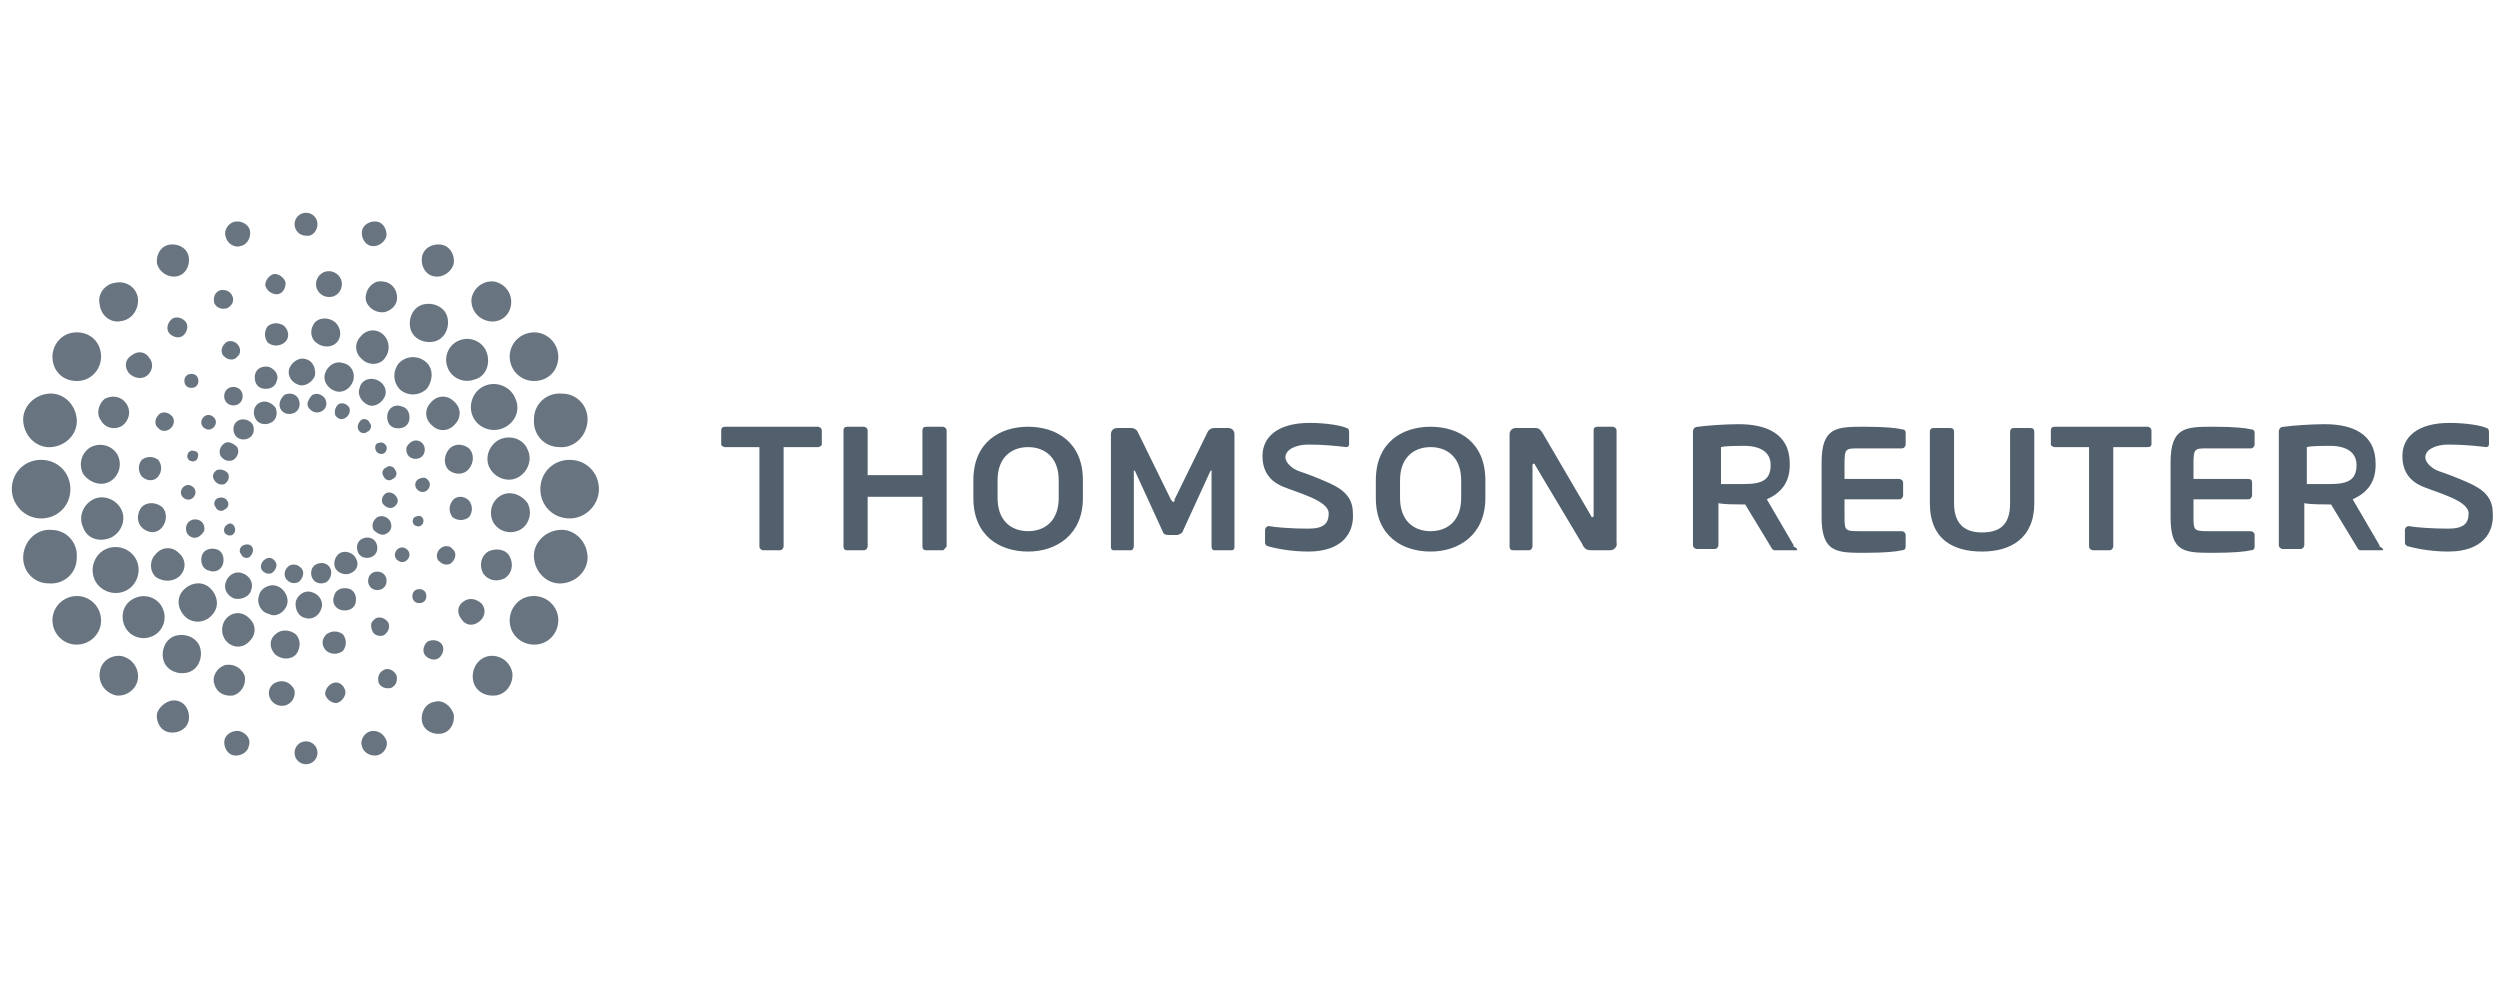 <svg width="141" height="56" viewBox="0 0 141 56" fill="none" xmlns="http://www.w3.org/2000/svg">
<g clip-path="url(#clip0_732_23601)">
<g clip-path="url(#clip1_732_23601)">
<path d="M46.135 25.217H44.196V30.82C44.196 30.892 44.124 31.036 43.98 31.036H43.046C42.974 31.036 42.831 30.964 42.831 30.82V25.217H40.891C40.819 25.217 40.676 25.145 40.676 25.074V24.284C40.676 24.14 40.748 24.068 40.891 24.068H46.135C46.207 24.068 46.35 24.14 46.35 24.284V25.074C46.35 25.145 46.207 25.217 46.135 25.217ZM53.175 31.036H52.241C52.097 31.036 52.025 30.964 52.025 30.82V28.019H48.936V30.82C48.936 30.892 48.865 31.036 48.721 31.036H47.787C47.644 31.036 47.572 30.964 47.572 30.82V24.284C47.572 24.14 47.644 24.068 47.787 24.068H48.721C48.793 24.068 48.936 24.14 48.936 24.284V26.798H52.025V24.284C52.025 24.14 52.097 24.068 52.241 24.068H53.175C53.246 24.068 53.39 24.14 53.39 24.284V30.82C53.318 30.892 53.246 31.036 53.175 31.036ZM57.987 31.108C56.407 31.108 54.898 30.246 54.898 28.091V27.085C54.898 24.93 56.407 24.068 57.987 24.068C59.568 24.068 61.076 24.93 61.076 27.085V28.091C61.076 30.174 59.568 31.108 57.987 31.108ZM59.711 27.085C59.711 25.792 58.921 25.217 57.987 25.217C57.053 25.217 56.263 25.792 56.263 27.085V28.091C56.263 29.384 57.053 29.958 57.987 29.958C58.921 29.958 59.711 29.384 59.711 28.091V27.085ZM69.48 31.036H68.475C68.403 31.036 68.331 30.964 68.331 30.82V26.582C68.331 26.51 68.331 26.51 68.331 26.51C68.331 26.51 68.331 26.51 68.259 26.582L66.679 30.03C66.607 30.102 66.463 30.174 66.391 30.174H65.889C65.745 30.174 65.601 30.102 65.601 30.03L64.021 26.582L63.949 26.51C63.949 26.51 63.949 26.51 63.949 26.582V30.82C63.949 30.892 63.877 31.036 63.806 31.036H62.8C62.728 31.036 62.656 30.964 62.656 30.892V24.499C62.656 24.284 62.8 24.14 63.015 24.14H63.806C63.949 24.14 64.093 24.212 64.165 24.355L66.032 28.162C66.104 28.234 66.104 28.306 66.176 28.306C66.248 28.306 66.248 28.234 66.248 28.162L68.115 24.355C68.187 24.212 68.331 24.14 68.475 24.14H69.265C69.48 24.14 69.624 24.284 69.624 24.499V30.892C69.624 30.964 69.552 31.036 69.48 31.036ZM90.814 31.036H89.809C89.593 31.036 89.378 31.036 89.234 30.677L86.576 26.223C86.576 26.151 86.504 26.151 86.504 26.151C86.504 26.151 86.433 26.151 86.433 26.223V30.82C86.433 30.892 86.361 31.036 86.217 31.036H85.355C85.211 31.036 85.14 30.964 85.14 30.82V24.499C85.14 24.284 85.283 24.14 85.499 24.14H86.576C86.792 24.14 86.864 24.212 87.007 24.427L89.737 29.096C89.737 29.168 89.809 29.168 89.809 29.168C89.809 29.168 89.88 29.168 89.88 29.096V24.284C89.88 24.14 89.952 24.068 90.096 24.068H90.958C91.03 24.068 91.174 24.14 91.174 24.284V30.605C91.245 30.82 91.03 31.036 90.814 31.036ZM73.79 31.108C72.928 31.108 72.066 30.964 71.563 30.82C71.492 30.82 71.348 30.748 71.348 30.605V29.886C71.348 29.815 71.42 29.671 71.563 29.671C71.923 29.743 72.856 29.815 73.79 29.815C74.652 29.815 74.939 29.527 74.939 28.953C74.939 28.234 73.216 27.803 72.354 27.444C71.492 27.085 71.204 26.439 71.204 25.72C71.204 24.643 72.066 23.852 73.862 23.852C74.796 23.852 75.658 23.996 75.945 24.14C76.017 24.14 76.089 24.212 76.089 24.355V25.074C76.089 25.145 76.017 25.217 75.945 25.217C75.299 25.145 74.652 25.074 73.79 25.074C73.072 25.074 72.497 25.361 72.497 25.792C72.497 26.079 72.856 26.439 73.287 26.582C73.718 26.726 74.293 26.941 74.939 27.229C75.73 27.588 76.304 28.019 76.304 28.953C76.376 30.03 75.73 31.108 73.79 31.108ZM80.686 31.108C79.106 31.108 77.597 30.246 77.597 28.091V27.085C77.597 24.93 79.106 24.068 80.686 24.068C82.266 24.068 83.775 24.93 83.775 27.085V28.091C83.775 30.174 82.266 31.108 80.686 31.108ZM82.41 27.085C82.41 25.792 81.62 25.217 80.686 25.217C79.752 25.217 78.962 25.792 78.962 27.085V28.091C78.962 29.384 79.752 29.958 80.686 29.958C81.62 29.958 82.41 29.384 82.41 28.091V27.085ZM101.302 31.036H100.081C100.009 31.036 99.937 30.964 99.865 30.82L98.428 28.45H98.213C97.926 28.45 97.207 28.45 96.92 28.378V30.748C96.92 30.82 96.848 30.964 96.704 30.964H95.699C95.627 30.964 95.483 30.892 95.483 30.748V24.355C95.483 24.14 95.627 24.068 95.771 24.068C96.273 23.996 97.351 23.924 98.069 23.924C99.578 23.924 100.943 24.427 100.943 26.151V26.223C100.943 27.229 100.44 27.803 99.65 28.162L101.158 30.748V30.82C101.445 30.964 101.374 31.036 101.302 31.036ZM99.865 26.223C99.865 25.505 99.29 25.145 98.357 25.145C98.141 25.145 97.279 25.145 97.064 25.217V27.3C97.207 27.3 98.141 27.3 98.357 27.3C99.362 27.3 99.865 27.085 99.865 26.223ZM104.031 29.096C104.031 29.886 104.031 29.958 104.822 29.958H107.264C107.336 29.958 107.479 30.03 107.479 30.174V30.82C107.479 30.964 107.407 31.036 107.264 31.036C106.976 31.108 106.33 31.179 105.181 31.179C103.6 31.179 102.738 31.179 102.738 29.168V26.079C102.738 24.068 103.6 24.068 105.181 24.068C106.33 24.068 106.976 24.14 107.264 24.212C107.407 24.212 107.479 24.284 107.479 24.427V25.074C107.479 25.145 107.407 25.289 107.264 25.289H104.822C104.103 25.289 104.031 25.289 104.031 26.151V27.013H107.12C107.192 27.013 107.336 27.085 107.336 27.229V27.947C107.336 28.019 107.264 28.162 107.12 28.162H104.031V29.096ZM111.789 31.108C110.209 31.108 108.844 30.461 108.844 28.378V24.355C108.844 24.212 108.916 24.14 109.06 24.14H109.993C110.137 24.14 110.209 24.212 110.209 24.355V28.378C110.209 29.455 110.712 30.03 111.789 30.03C112.867 30.03 113.369 29.527 113.369 28.378V24.355C113.369 24.212 113.441 24.14 113.585 24.14H114.519C114.662 24.14 114.734 24.212 114.734 24.355V28.378C114.734 30.389 113.369 31.108 111.789 31.108ZM121.127 25.217H119.188V30.82C119.188 30.892 119.116 31.036 118.972 31.036H118.039C117.967 31.036 117.823 30.964 117.823 30.82V25.217H115.884C115.812 25.217 115.668 25.145 115.668 25.074V24.284C115.668 24.14 115.74 24.068 115.884 24.068H121.127C121.199 24.068 121.343 24.14 121.343 24.284V25.074C121.343 25.145 121.271 25.217 121.127 25.217ZM134.344 31.036H133.123C133.051 31.036 132.98 30.964 132.908 30.82L131.471 28.45H131.256C131.04 28.45 130.25 28.45 129.963 28.378V30.748C129.963 30.82 129.891 30.964 129.747 30.964H128.741C128.67 30.964 128.526 30.892 128.526 30.748V24.355C128.526 24.14 128.67 24.068 128.813 24.068C129.316 23.996 130.394 23.924 131.112 23.924C132.62 23.924 133.985 24.427 133.985 26.151V26.223C133.985 27.229 133.482 27.803 132.692 28.162L134.201 30.748V30.82C134.488 30.964 134.416 31.036 134.344 31.036ZM132.908 26.223C132.908 25.505 132.333 25.145 131.399 25.145C131.184 25.145 130.322 25.145 130.106 25.217V27.3C130.25 27.3 131.184 27.3 131.399 27.3C132.405 27.3 132.908 27.085 132.908 26.223ZM138.08 31.108C137.218 31.108 136.356 30.964 135.853 30.82C135.781 30.82 135.637 30.748 135.637 30.605V29.886C135.637 29.815 135.709 29.671 135.853 29.671C136.212 29.743 137.146 29.815 138.08 29.815C138.942 29.815 139.229 29.527 139.229 28.953C139.229 28.234 137.505 27.803 136.643 27.444C135.781 27.085 135.494 26.439 135.494 25.72C135.494 24.643 136.356 23.852 138.151 23.852C139.085 23.852 139.947 23.996 140.235 24.14C140.306 24.14 140.378 24.212 140.378 24.355V25.074C140.378 25.145 140.306 25.217 140.235 25.217C139.588 25.145 138.942 25.074 138.08 25.074C137.361 25.074 136.787 25.361 136.787 25.792C136.787 26.079 137.146 26.439 137.577 26.582C138.008 26.726 138.582 26.941 139.229 27.229C140.019 27.588 140.594 28.019 140.594 28.953C140.666 30.03 140.019 31.108 138.08 31.108ZM123.713 29.096C123.713 29.886 123.713 29.958 124.503 29.958H126.946C127.018 29.958 127.161 30.03 127.161 30.174V30.82C127.161 30.964 127.089 31.036 126.946 31.036C126.658 31.108 126.012 31.179 124.863 31.179C123.21 31.179 122.42 31.179 122.42 29.168V26.079C122.42 24.068 123.282 24.068 124.863 24.068C126.012 24.068 126.658 24.14 126.946 24.212C127.089 24.212 127.161 24.284 127.161 24.427V25.074C127.161 25.145 127.089 25.289 126.946 25.289H124.503C123.785 25.289 123.713 25.289 123.713 26.151V27.013H126.802C126.946 27.013 127.018 27.085 127.018 27.229V27.947C127.018 28.019 126.946 28.162 126.802 28.162H123.713V29.096Z" fill="#52606D"/>
<path d="M24.083 21.913C23.652 22.344 23.006 22.344 22.575 21.985C22.144 21.554 22.144 20.907 22.503 20.476C22.934 20.045 23.58 20.045 24.011 20.404C24.442 20.764 24.442 21.41 24.083 21.913ZM13.38 19.399C13.165 19.183 12.806 19.183 12.662 19.399C12.446 19.614 12.446 19.973 12.662 20.117C12.877 20.332 13.237 20.332 13.38 20.117C13.596 19.973 13.596 19.614 13.38 19.399ZM16.038 18.393C15.751 18.177 15.392 18.177 15.104 18.393C14.889 18.68 14.889 19.04 15.104 19.327C15.392 19.542 15.751 19.542 16.038 19.327C16.325 19.111 16.325 18.68 16.038 18.393ZM18.911 18.177C18.552 17.89 18.049 17.89 17.762 18.177C17.475 18.537 17.475 19.04 17.834 19.327C18.193 19.614 18.696 19.614 18.983 19.327C19.27 19.04 19.27 18.537 18.911 18.177ZM21.641 18.896C21.282 18.537 20.707 18.537 20.348 18.968C19.989 19.327 19.989 19.901 20.42 20.261C20.779 20.62 21.425 20.62 21.713 20.189C22 19.83 22 19.255 21.641 18.896ZM11.082 21.195C10.938 21.051 10.651 21.051 10.507 21.195C10.363 21.338 10.363 21.625 10.507 21.769C10.651 21.913 10.938 21.913 11.082 21.769C11.225 21.625 11.225 21.338 11.082 21.195ZM24.802 30.964C24.586 31.179 24.586 31.538 24.802 31.682C25.017 31.897 25.376 31.897 25.52 31.682C25.735 31.466 25.735 31.107 25.52 30.964C25.376 30.748 25.017 30.748 24.802 30.964ZM25.52 28.234C25.304 28.521 25.304 28.881 25.52 29.168C25.807 29.383 26.166 29.383 26.454 29.168C26.669 28.881 26.669 28.521 26.454 28.234C26.166 27.947 25.735 27.947 25.52 28.234ZM25.304 25.361C25.017 25.72 25.017 26.223 25.304 26.51C25.663 26.797 26.166 26.797 26.454 26.438C26.741 26.079 26.741 25.576 26.454 25.289C26.094 25.002 25.592 25.002 25.304 25.361ZM24.299 22.703C23.939 23.062 23.939 23.637 24.37 23.996C24.73 24.355 25.304 24.355 25.663 23.924C26.023 23.565 26.023 22.99 25.592 22.631C25.233 22.272 24.658 22.272 24.299 22.703ZM23.365 33.334C23.221 33.478 23.221 33.765 23.365 33.909C23.509 34.052 23.796 34.052 23.939 33.909C24.083 33.765 24.083 33.478 23.939 33.334C23.796 33.19 23.509 33.19 23.365 33.334ZM11.944 34.699C12.375 34.268 12.303 33.621 11.872 33.19C11.441 32.759 10.794 32.831 10.363 33.262C9.932 33.693 10.004 34.34 10.435 34.771C10.866 35.202 11.584 35.13 11.944 34.699ZM9.645 24.14C9.86 23.924 9.86 23.565 9.645 23.421C9.429 23.206 9.07 23.206 8.927 23.421C8.711 23.637 8.711 23.996 8.927 24.14C9.07 24.355 9.429 24.355 9.645 24.14ZM8.927 26.869C9.142 26.582 9.142 26.223 8.927 25.935C8.639 25.72 8.28 25.72 7.993 25.935C7.777 26.223 7.777 26.582 7.993 26.869C8.28 27.157 8.711 27.157 8.927 26.869ZM9.142 29.742C9.429 29.383 9.429 28.881 9.142 28.593C8.783 28.306 8.28 28.306 7.993 28.593C7.706 28.952 7.706 29.455 7.993 29.742C8.352 30.102 8.855 30.102 9.142 29.742ZM10.148 32.472C10.507 32.113 10.507 31.538 10.076 31.179C9.717 30.82 9.142 30.82 8.783 31.251C8.424 31.61 8.424 32.185 8.783 32.544C9.214 32.831 9.789 32.831 10.148 32.472ZM21.066 35.705C21.282 35.92 21.641 35.92 21.785 35.705C22 35.489 22 35.13 21.785 34.986C21.569 34.771 21.21 34.771 21.066 34.986C20.851 35.13 20.923 35.489 21.066 35.705ZM18.408 36.71C18.696 36.926 19.055 36.926 19.342 36.71C19.558 36.423 19.558 36.064 19.342 35.776C19.055 35.561 18.696 35.561 18.408 35.776C18.121 36.064 18.121 36.423 18.408 36.71ZM15.535 36.926C15.894 37.213 16.397 37.213 16.684 36.926C16.972 36.566 16.972 36.064 16.684 35.776C16.325 35.489 15.822 35.489 15.535 35.776C15.176 36.064 15.176 36.566 15.535 36.926ZM12.806 36.207C13.165 36.566 13.739 36.566 14.098 36.136C14.458 35.776 14.458 35.202 14.027 34.843C13.668 34.483 13.093 34.483 12.734 34.914C12.446 35.273 12.446 35.848 12.806 36.207ZM19.917 21.482C19.773 21.913 19.342 22.2 18.911 22.056C18.48 21.913 18.193 21.482 18.337 21.051C18.48 20.62 18.911 20.332 19.342 20.476C19.773 20.548 20.061 20.979 19.917 21.482ZM11.872 23.421C11.656 23.349 11.441 23.493 11.369 23.709C11.297 23.924 11.441 24.14 11.656 24.211C11.872 24.283 12.087 24.14 12.159 23.924C12.231 23.709 12.087 23.493 11.872 23.421ZM13.308 21.841C13.021 21.769 12.734 21.913 12.662 22.2C12.59 22.487 12.734 22.775 13.021 22.847C13.308 22.918 13.596 22.775 13.668 22.487C13.739 22.2 13.596 21.913 13.308 21.841ZM15.176 20.692C14.817 20.62 14.458 20.764 14.386 21.123C14.314 21.482 14.458 21.841 14.817 21.913C15.176 21.985 15.535 21.841 15.607 21.482C15.751 21.195 15.535 20.835 15.176 20.692ZM17.259 20.261C16.9 20.117 16.469 20.404 16.325 20.764C16.182 21.123 16.397 21.554 16.828 21.697C17.187 21.841 17.618 21.554 17.762 21.195C17.834 20.764 17.618 20.332 17.259 20.261ZM10.938 25.433C10.794 25.361 10.579 25.504 10.579 25.648C10.507 25.792 10.651 26.007 10.794 26.007C10.938 26.079 11.153 25.935 11.153 25.792C11.225 25.648 11.153 25.433 10.938 25.433ZM23.437 27.228C23.365 27.444 23.509 27.659 23.724 27.731C23.939 27.803 24.155 27.659 24.227 27.444C24.299 27.228 24.155 27.013 23.939 26.941C23.724 26.941 23.509 27.013 23.437 27.228ZM22.934 25.217C22.862 25.504 23.006 25.792 23.293 25.863C23.58 25.935 23.868 25.792 23.939 25.504C24.011 25.217 23.868 24.93 23.58 24.858C23.365 24.786 23.078 24.93 22.934 25.217ZM21.856 23.349C21.785 23.709 21.928 24.068 22.287 24.14C22.646 24.211 23.006 24.068 23.078 23.709C23.149 23.349 23.006 22.99 22.646 22.918C22.287 22.775 21.928 22.99 21.856 23.349ZM20.276 21.913C20.132 22.272 20.42 22.703 20.779 22.847C21.138 22.99 21.569 22.703 21.713 22.344C21.856 21.985 21.641 21.554 21.21 21.41C20.779 21.266 20.348 21.482 20.276 21.913ZM23.293 29.311C23.221 29.455 23.365 29.671 23.509 29.671C23.652 29.742 23.868 29.599 23.868 29.455C23.939 29.311 23.796 29.096 23.652 29.096C23.509 29.096 23.293 29.168 23.293 29.311ZM16.182 34.124C16.325 33.693 16.038 33.19 15.607 33.047C15.176 32.903 14.673 33.19 14.601 33.621C14.458 34.052 14.745 34.555 15.176 34.627C15.535 34.843 16.038 34.555 16.182 34.124ZM11.01 27.875C11.082 27.659 10.938 27.444 10.723 27.372C10.507 27.3 10.291 27.444 10.22 27.659C10.148 27.875 10.291 28.09 10.507 28.162C10.723 28.234 10.938 28.09 11.01 27.875ZM11.513 29.958C11.584 29.671 11.441 29.383 11.153 29.311C10.866 29.24 10.579 29.383 10.507 29.671C10.435 29.958 10.579 30.245 10.866 30.317C11.153 30.389 11.369 30.173 11.513 29.958ZM12.59 31.754C12.662 31.395 12.518 31.035 12.159 30.964C11.8 30.892 11.441 31.035 11.369 31.395C11.297 31.754 11.441 32.113 11.8 32.185C12.159 32.328 12.518 32.113 12.59 31.754ZM14.17 33.262C14.314 32.903 14.098 32.472 13.668 32.328C13.308 32.185 12.877 32.4 12.734 32.831C12.59 33.19 12.806 33.621 13.237 33.765C13.668 33.837 14.098 33.621 14.17 33.262ZM22.575 31.682C22.79 31.754 23.006 31.61 23.078 31.395C23.149 31.179 23.006 30.964 22.79 30.892C22.575 30.82 22.359 30.964 22.287 31.179C22.215 31.395 22.359 31.61 22.575 31.682ZM21.138 33.262C21.425 33.334 21.713 33.19 21.785 32.903C21.856 32.616 21.713 32.328 21.425 32.257C21.138 32.185 20.851 32.328 20.779 32.616C20.707 32.903 20.851 33.19 21.138 33.262ZM19.27 34.411C19.63 34.483 19.989 34.34 20.061 33.98C20.132 33.621 19.989 33.262 19.63 33.19C19.27 33.118 18.911 33.262 18.839 33.621C18.696 33.98 18.911 34.34 19.27 34.411ZM17.187 34.843C17.547 34.986 17.977 34.771 18.121 34.34C18.265 33.98 18.049 33.55 17.618 33.406C17.259 33.262 16.828 33.478 16.684 33.909C16.613 34.34 16.828 34.771 17.187 34.843ZM15.535 22.99C15.679 23.278 15.607 23.709 15.248 23.852C14.96 23.996 14.53 23.924 14.386 23.565C14.242 23.278 14.314 22.847 14.673 22.703C14.96 22.559 15.32 22.703 15.535 22.99ZM12.303 28.09C12.087 28.162 12.015 28.45 12.159 28.593C12.231 28.809 12.518 28.881 12.662 28.737C12.877 28.665 12.949 28.378 12.806 28.234C12.734 28.09 12.518 28.018 12.303 28.09ZM12.231 26.51C12.015 26.654 11.944 26.869 12.087 27.085C12.231 27.3 12.446 27.372 12.662 27.3C12.877 27.157 12.949 26.941 12.877 26.726C12.734 26.51 12.446 26.438 12.231 26.51ZM12.662 25.002C12.446 25.145 12.303 25.433 12.446 25.72C12.59 25.935 12.877 26.079 13.165 25.935C13.38 25.792 13.524 25.504 13.38 25.217C13.165 25.002 12.877 24.858 12.662 25.002ZM13.452 23.709C13.165 23.852 13.093 24.211 13.237 24.499C13.38 24.786 13.739 24.858 14.027 24.714C14.314 24.57 14.386 24.211 14.242 23.924C14.098 23.709 13.739 23.565 13.452 23.709ZM12.806 29.599C12.662 29.671 12.59 29.886 12.662 30.03C12.734 30.173 12.949 30.245 13.093 30.173C13.237 30.102 13.308 29.886 13.237 29.742C13.165 29.527 12.949 29.455 12.806 29.599ZM20.204 24.211C20.276 24.427 20.563 24.499 20.707 24.355C20.923 24.283 20.994 23.996 20.851 23.852C20.779 23.637 20.492 23.565 20.348 23.709C20.204 23.852 20.132 24.068 20.204 24.211ZM18.911 23.421C19.055 23.637 19.27 23.709 19.486 23.565C19.701 23.421 19.773 23.206 19.701 22.99C19.558 22.775 19.342 22.703 19.127 22.775C18.911 22.918 18.839 23.206 18.911 23.421ZM17.403 22.99C17.547 23.206 17.834 23.349 18.121 23.206C18.408 23.062 18.48 22.775 18.337 22.487C18.193 22.272 17.906 22.128 17.618 22.272C17.403 22.487 17.259 22.775 17.403 22.99ZM15.822 23.062C15.966 23.349 16.325 23.421 16.613 23.278C16.9 23.134 16.972 22.775 16.828 22.487C16.684 22.2 16.325 22.128 16.038 22.272C15.822 22.487 15.679 22.775 15.822 23.062ZM21.21 25.433C21.282 25.576 21.497 25.648 21.641 25.576C21.785 25.504 21.856 25.289 21.785 25.145C21.641 24.93 21.497 24.93 21.282 25.002C21.138 25.073 21.138 25.289 21.21 25.433ZM20.061 31.466C19.917 31.179 19.486 31.035 19.199 31.179C18.911 31.323 18.768 31.754 18.911 32.041C19.055 32.328 19.486 32.472 19.773 32.328C20.132 32.185 20.276 31.826 20.061 31.466ZM14.242 30.892C14.17 30.676 13.883 30.676 13.739 30.748C13.524 30.82 13.452 31.107 13.596 31.251C13.668 31.466 13.955 31.538 14.098 31.395C14.242 31.251 14.314 31.035 14.242 30.892ZM15.535 31.682C15.392 31.466 15.176 31.395 14.96 31.538C14.745 31.682 14.673 31.897 14.745 32.113C14.889 32.328 15.104 32.4 15.32 32.328C15.535 32.185 15.679 31.897 15.535 31.682ZM17.044 32.113C16.9 31.897 16.613 31.754 16.325 31.897C16.11 32.041 15.966 32.328 16.11 32.616C16.253 32.831 16.541 32.975 16.828 32.831C17.044 32.688 17.187 32.328 17.044 32.113ZM18.624 32.041C18.48 31.754 18.121 31.682 17.834 31.826C17.547 31.969 17.475 32.328 17.618 32.616C17.762 32.903 18.121 32.975 18.408 32.831C18.624 32.688 18.768 32.328 18.624 32.041ZM22.144 27.013C22.359 26.941 22.431 26.654 22.287 26.51C22.215 26.294 21.928 26.223 21.785 26.366C21.569 26.438 21.497 26.726 21.641 26.869C21.713 27.085 22 27.157 22.144 27.013ZM22.215 28.593C22.431 28.45 22.503 28.234 22.359 28.018C22.215 27.803 22 27.731 21.785 27.803C21.569 27.947 21.497 28.162 21.569 28.378C21.713 28.593 22 28.737 22.215 28.593ZM21.785 30.102C22.072 29.958 22.144 29.671 22 29.383C21.856 29.168 21.569 29.024 21.282 29.168C21.066 29.311 20.923 29.599 21.066 29.886C21.282 30.102 21.569 30.245 21.785 30.102ZM20.994 31.395C21.282 31.251 21.354 30.892 21.21 30.604C21.066 30.317 20.707 30.245 20.42 30.389C20.132 30.533 20.061 30.892 20.204 31.179C20.348 31.466 20.707 31.538 20.994 31.395ZM32.128 29.24C31.195 29.24 30.476 28.521 30.476 27.587C30.476 26.654 31.195 25.935 32.128 25.935C33.062 25.935 33.78 26.654 33.78 27.587C33.78 28.45 33.062 29.24 32.128 29.24ZM25.592 14.873C25.663 14.37 25.376 13.868 24.873 13.796C24.37 13.724 23.868 14.011 23.796 14.514C23.724 15.017 24.011 15.52 24.514 15.592C24.945 15.663 25.448 15.376 25.592 14.873ZM28.824 17.172C28.896 16.597 28.537 16.023 27.89 15.879C27.316 15.807 26.741 16.166 26.597 16.813C26.525 17.387 26.885 17.962 27.531 18.106C28.178 18.249 28.752 17.818 28.824 17.172ZM31.482 20.261C31.554 19.471 30.979 18.824 30.261 18.752C29.471 18.68 28.824 19.255 28.752 19.973C28.68 20.764 29.255 21.41 29.973 21.482C30.764 21.554 31.41 21.051 31.482 20.261ZM33.134 23.78C33.206 22.918 32.559 22.2 31.697 22.2C30.835 22.128 30.117 22.775 30.117 23.637C30.045 24.499 30.692 25.217 31.554 25.217C32.344 25.289 33.062 24.642 33.134 23.78ZM17.906 12.646C17.906 12.287 17.618 12 17.259 12C16.9 12 16.613 12.287 16.613 12.646C16.613 13.006 16.9 13.293 17.259 13.293C17.618 13.365 17.906 13.006 17.906 12.646ZM24.514 39.583C24.011 39.655 23.724 40.158 23.796 40.661C23.868 41.164 24.37 41.451 24.873 41.379C25.376 41.307 25.663 40.804 25.592 40.302C25.448 39.799 24.945 39.44 24.514 39.583ZM27.603 36.997C27.028 37.069 26.597 37.644 26.669 38.29C26.741 38.937 27.316 39.296 27.962 39.224C28.537 39.152 28.968 38.578 28.896 37.931C28.752 37.285 28.178 36.926 27.603 36.997ZM29.973 33.621C29.183 33.693 28.68 34.411 28.752 35.13C28.824 35.92 29.542 36.423 30.261 36.351C31.051 36.279 31.554 35.561 31.482 34.843C31.41 34.124 30.764 33.55 29.973 33.621ZM31.554 29.886C30.692 29.958 30.045 30.676 30.117 31.466C30.189 32.328 30.907 32.975 31.697 32.903C32.559 32.831 33.206 32.113 33.134 31.323C33.062 30.461 32.344 29.814 31.554 29.886ZM17.259 41.81C16.9 41.81 16.613 42.097 16.613 42.457C16.613 42.816 16.9 43.103 17.259 43.103C17.618 43.103 17.906 42.816 17.906 42.457C17.906 42.097 17.618 41.81 17.259 41.81ZM2.318 29.24C3.252 29.24 3.97 28.521 3.97 27.587C3.97 26.654 3.252 25.935 2.318 25.935C1.384 25.935 0.666 26.654 0.666 27.587C0.666 28.45 1.384 29.24 2.318 29.24ZM9.932 15.592C10.435 15.52 10.723 15.017 10.651 14.514C10.579 14.011 10.076 13.724 9.573 13.796C9.07 13.868 8.783 14.37 8.855 14.873C8.998 15.376 9.501 15.663 9.932 15.592ZM6.844 18.106C7.418 18.034 7.849 17.459 7.777 16.813C7.706 16.238 7.131 15.807 6.484 15.951C5.91 16.023 5.479 16.597 5.622 17.172C5.694 17.818 6.269 18.249 6.844 18.106ZM4.473 21.482C5.263 21.41 5.766 20.692 5.694 19.973C5.622 19.183 4.976 18.68 4.186 18.752C3.396 18.824 2.893 19.542 2.965 20.261C3.036 21.051 3.683 21.554 4.473 21.482ZM2.893 25.217C3.755 25.145 4.401 24.427 4.329 23.637C4.258 22.775 3.539 22.128 2.749 22.2C1.887 22.272 1.241 22.99 1.312 23.78C1.384 24.642 2.103 25.289 2.893 25.217ZM8.855 40.23C8.783 40.733 9.07 41.236 9.573 41.307C10.076 41.379 10.579 41.092 10.651 40.589C10.723 40.086 10.435 39.583 9.932 39.511C9.501 39.44 8.998 39.799 8.855 40.23ZM5.622 37.931C5.551 38.506 5.91 39.081 6.556 39.224C7.131 39.296 7.706 38.865 7.777 38.29C7.849 37.716 7.49 37.141 6.844 36.997C6.269 36.926 5.694 37.285 5.622 37.931ZM2.965 34.843C2.893 35.633 3.467 36.279 4.186 36.351C4.976 36.423 5.622 35.848 5.694 35.13C5.766 34.34 5.191 33.693 4.473 33.621C3.683 33.55 3.036 34.124 2.965 34.843ZM1.312 31.323C1.241 32.185 1.887 32.903 2.749 32.903C3.611 32.975 4.329 32.328 4.329 31.466C4.401 30.604 3.755 29.886 2.893 29.886C2.103 29.814 1.384 30.461 1.312 31.323ZM20.923 41.236C20.563 41.307 20.276 41.738 20.42 42.097C20.492 42.457 20.923 42.672 21.282 42.6C21.641 42.529 21.928 42.097 21.785 41.738C21.641 41.379 21.282 41.164 20.923 41.236ZM13.524 41.236C13.165 41.164 12.734 41.379 12.662 41.738C12.59 42.097 12.806 42.529 13.165 42.6C13.524 42.672 13.955 42.457 14.027 42.097C14.17 41.738 13.955 41.379 13.524 41.236ZM21.785 13.365C21.856 13.006 21.641 12.575 21.282 12.503C20.923 12.431 20.492 12.646 20.42 13.006C20.348 13.365 20.563 13.796 20.923 13.868C21.282 13.94 21.641 13.724 21.785 13.365ZM14.098 13.006C14.027 12.646 13.596 12.431 13.237 12.503C12.877 12.575 12.59 13.006 12.734 13.365C12.806 13.724 13.237 14.011 13.596 13.868C13.955 13.796 14.17 13.365 14.098 13.006ZM28.393 24.14C27.747 24.427 26.956 24.14 26.669 23.493C26.382 22.847 26.669 22.056 27.316 21.769C27.962 21.482 28.752 21.769 29.04 22.416C29.399 23.134 29.04 23.852 28.393 24.14ZM19.27 15.879C19.199 15.52 18.839 15.232 18.408 15.304C18.049 15.376 17.762 15.735 17.834 16.166C17.906 16.525 18.265 16.813 18.696 16.741C19.127 16.669 19.342 16.238 19.27 15.879ZM22.359 16.525C22.215 16.023 21.785 15.807 21.282 15.879C20.851 16.023 20.563 16.454 20.635 16.956C20.779 17.387 21.21 17.675 21.713 17.603C22.215 17.459 22.503 17.028 22.359 16.525ZM25.233 17.89C25.089 17.316 24.442 17.028 23.868 17.172C23.293 17.316 23.006 17.962 23.149 18.537C23.293 19.111 23.939 19.399 24.514 19.255C25.089 19.111 25.376 18.465 25.233 17.89ZM27.459 19.901C27.244 19.255 26.525 18.968 25.951 19.183C25.304 19.399 25.017 20.117 25.233 20.692C25.448 21.338 26.166 21.625 26.741 21.41C27.387 21.266 27.675 20.548 27.459 19.901ZM13.093 16.669C12.949 16.382 12.662 16.31 12.375 16.382C12.087 16.525 12.015 16.813 12.087 17.1C12.231 17.387 12.518 17.459 12.806 17.387C13.093 17.244 13.237 16.956 13.093 16.669ZM26.166 33.909C25.807 34.124 25.735 34.555 26.023 34.914C26.238 35.273 26.669 35.345 27.028 35.058C27.316 34.843 27.459 34.411 27.172 34.052C26.885 33.765 26.454 33.693 26.166 33.909ZM27.531 31.107C27.1 31.395 27.028 31.897 27.244 32.328C27.531 32.759 28.034 32.831 28.465 32.616C28.896 32.328 28.968 31.826 28.752 31.395C28.537 30.964 27.962 30.892 27.531 31.107ZM28.249 27.947C27.747 28.234 27.531 28.881 27.818 29.455C28.106 29.958 28.752 30.173 29.327 29.886C29.83 29.599 30.045 28.952 29.758 28.378C29.399 27.875 28.752 27.659 28.249 27.947ZM28.178 24.786C27.603 25.073 27.316 25.792 27.603 26.366C27.89 26.941 28.609 27.228 29.183 26.941C29.758 26.654 30.045 25.935 29.758 25.361C29.542 24.786 28.824 24.499 28.178 24.786ZM21.641 37.788C21.354 37.931 21.282 38.219 21.354 38.506C21.497 38.793 21.785 38.865 22.072 38.793C22.359 38.65 22.431 38.362 22.359 38.075C22.215 37.788 21.856 37.644 21.641 37.788ZM7.059 33.334C7.706 33.047 7.993 32.257 7.706 31.61C7.418 30.964 6.628 30.676 5.982 30.964C5.335 31.251 5.048 32.041 5.335 32.688C5.622 33.334 6.413 33.621 7.059 33.334ZM8.28 21.195C8.568 20.979 8.711 20.548 8.424 20.189C8.208 19.83 7.777 19.758 7.418 20.045C7.059 20.261 6.987 20.692 7.275 21.051C7.562 21.338 7.993 21.41 8.28 21.195ZM6.915 23.996C7.275 23.709 7.418 23.206 7.131 22.775C6.844 22.344 6.341 22.272 5.91 22.487C5.551 22.775 5.407 23.349 5.694 23.709C5.91 24.14 6.484 24.283 6.915 23.996ZM6.197 27.157C6.7 26.869 6.915 26.223 6.628 25.648C6.341 25.145 5.694 24.93 5.12 25.217C4.617 25.504 4.401 26.151 4.689 26.726C5.048 27.228 5.694 27.444 6.197 27.157ZM6.269 30.317C6.844 30.03 7.131 29.311 6.844 28.737C6.556 28.162 5.838 27.875 5.263 28.162C4.689 28.45 4.401 29.168 4.689 29.742C4.904 30.389 5.622 30.604 6.269 30.317ZM15.176 39.224C15.248 39.583 15.607 39.871 16.038 39.799C16.397 39.727 16.684 39.368 16.613 38.937C16.469 38.578 16.11 38.362 15.751 38.434C15.32 38.506 15.104 38.865 15.176 39.224ZM12.087 38.578C12.231 39.081 12.662 39.296 13.165 39.224C13.596 39.081 13.883 38.65 13.811 38.147C13.668 37.716 13.237 37.428 12.734 37.5C12.231 37.644 11.944 38.147 12.087 38.578ZM9.214 37.213C9.358 37.788 10.004 38.075 10.579 37.931C11.153 37.788 11.441 37.141 11.297 36.566C11.153 35.992 10.507 35.705 9.932 35.848C9.358 35.992 9.07 36.638 9.214 37.213ZM6.987 35.202C7.203 35.848 7.921 36.136 8.496 35.92C9.142 35.705 9.429 34.986 9.214 34.411C8.998 33.765 8.28 33.478 7.706 33.693C7.059 33.909 6.772 34.555 6.987 35.202ZM24.083 36.207C23.868 36.423 23.796 36.782 24.011 36.997C24.227 37.213 24.586 37.285 24.802 37.069C25.017 36.854 25.089 36.495 24.873 36.279C24.658 36.064 24.299 36.064 24.083 36.207ZM18.839 38.506C18.552 38.578 18.337 38.865 18.337 39.152C18.408 39.44 18.696 39.655 18.983 39.655C19.27 39.583 19.486 39.296 19.486 39.009C19.414 38.65 19.127 38.434 18.839 38.506ZM16.11 15.951C16.038 15.663 15.751 15.448 15.463 15.448C15.176 15.52 14.96 15.807 14.96 16.094C15.032 16.382 15.32 16.597 15.607 16.597C15.894 16.597 16.11 16.31 16.11 15.951ZM10.435 18.106C10.22 17.89 9.86 17.818 9.645 18.034C9.429 18.249 9.358 18.608 9.573 18.824C9.789 19.04 10.148 19.111 10.363 18.896C10.579 18.68 10.651 18.321 10.435 18.106Z" fill="#687580"/>
</g>
</g>
<defs>
<clipPath id="clip0_732_23601">
<rect width="140" height="56" fill="white" transform="translate(0.666)"/>
</clipPath>
<clipPath id="clip1_732_23601">
<rect width="140" height="31.103" fill="white" transform="translate(0.666 12)"/>
</clipPath>
</defs>
</svg>

